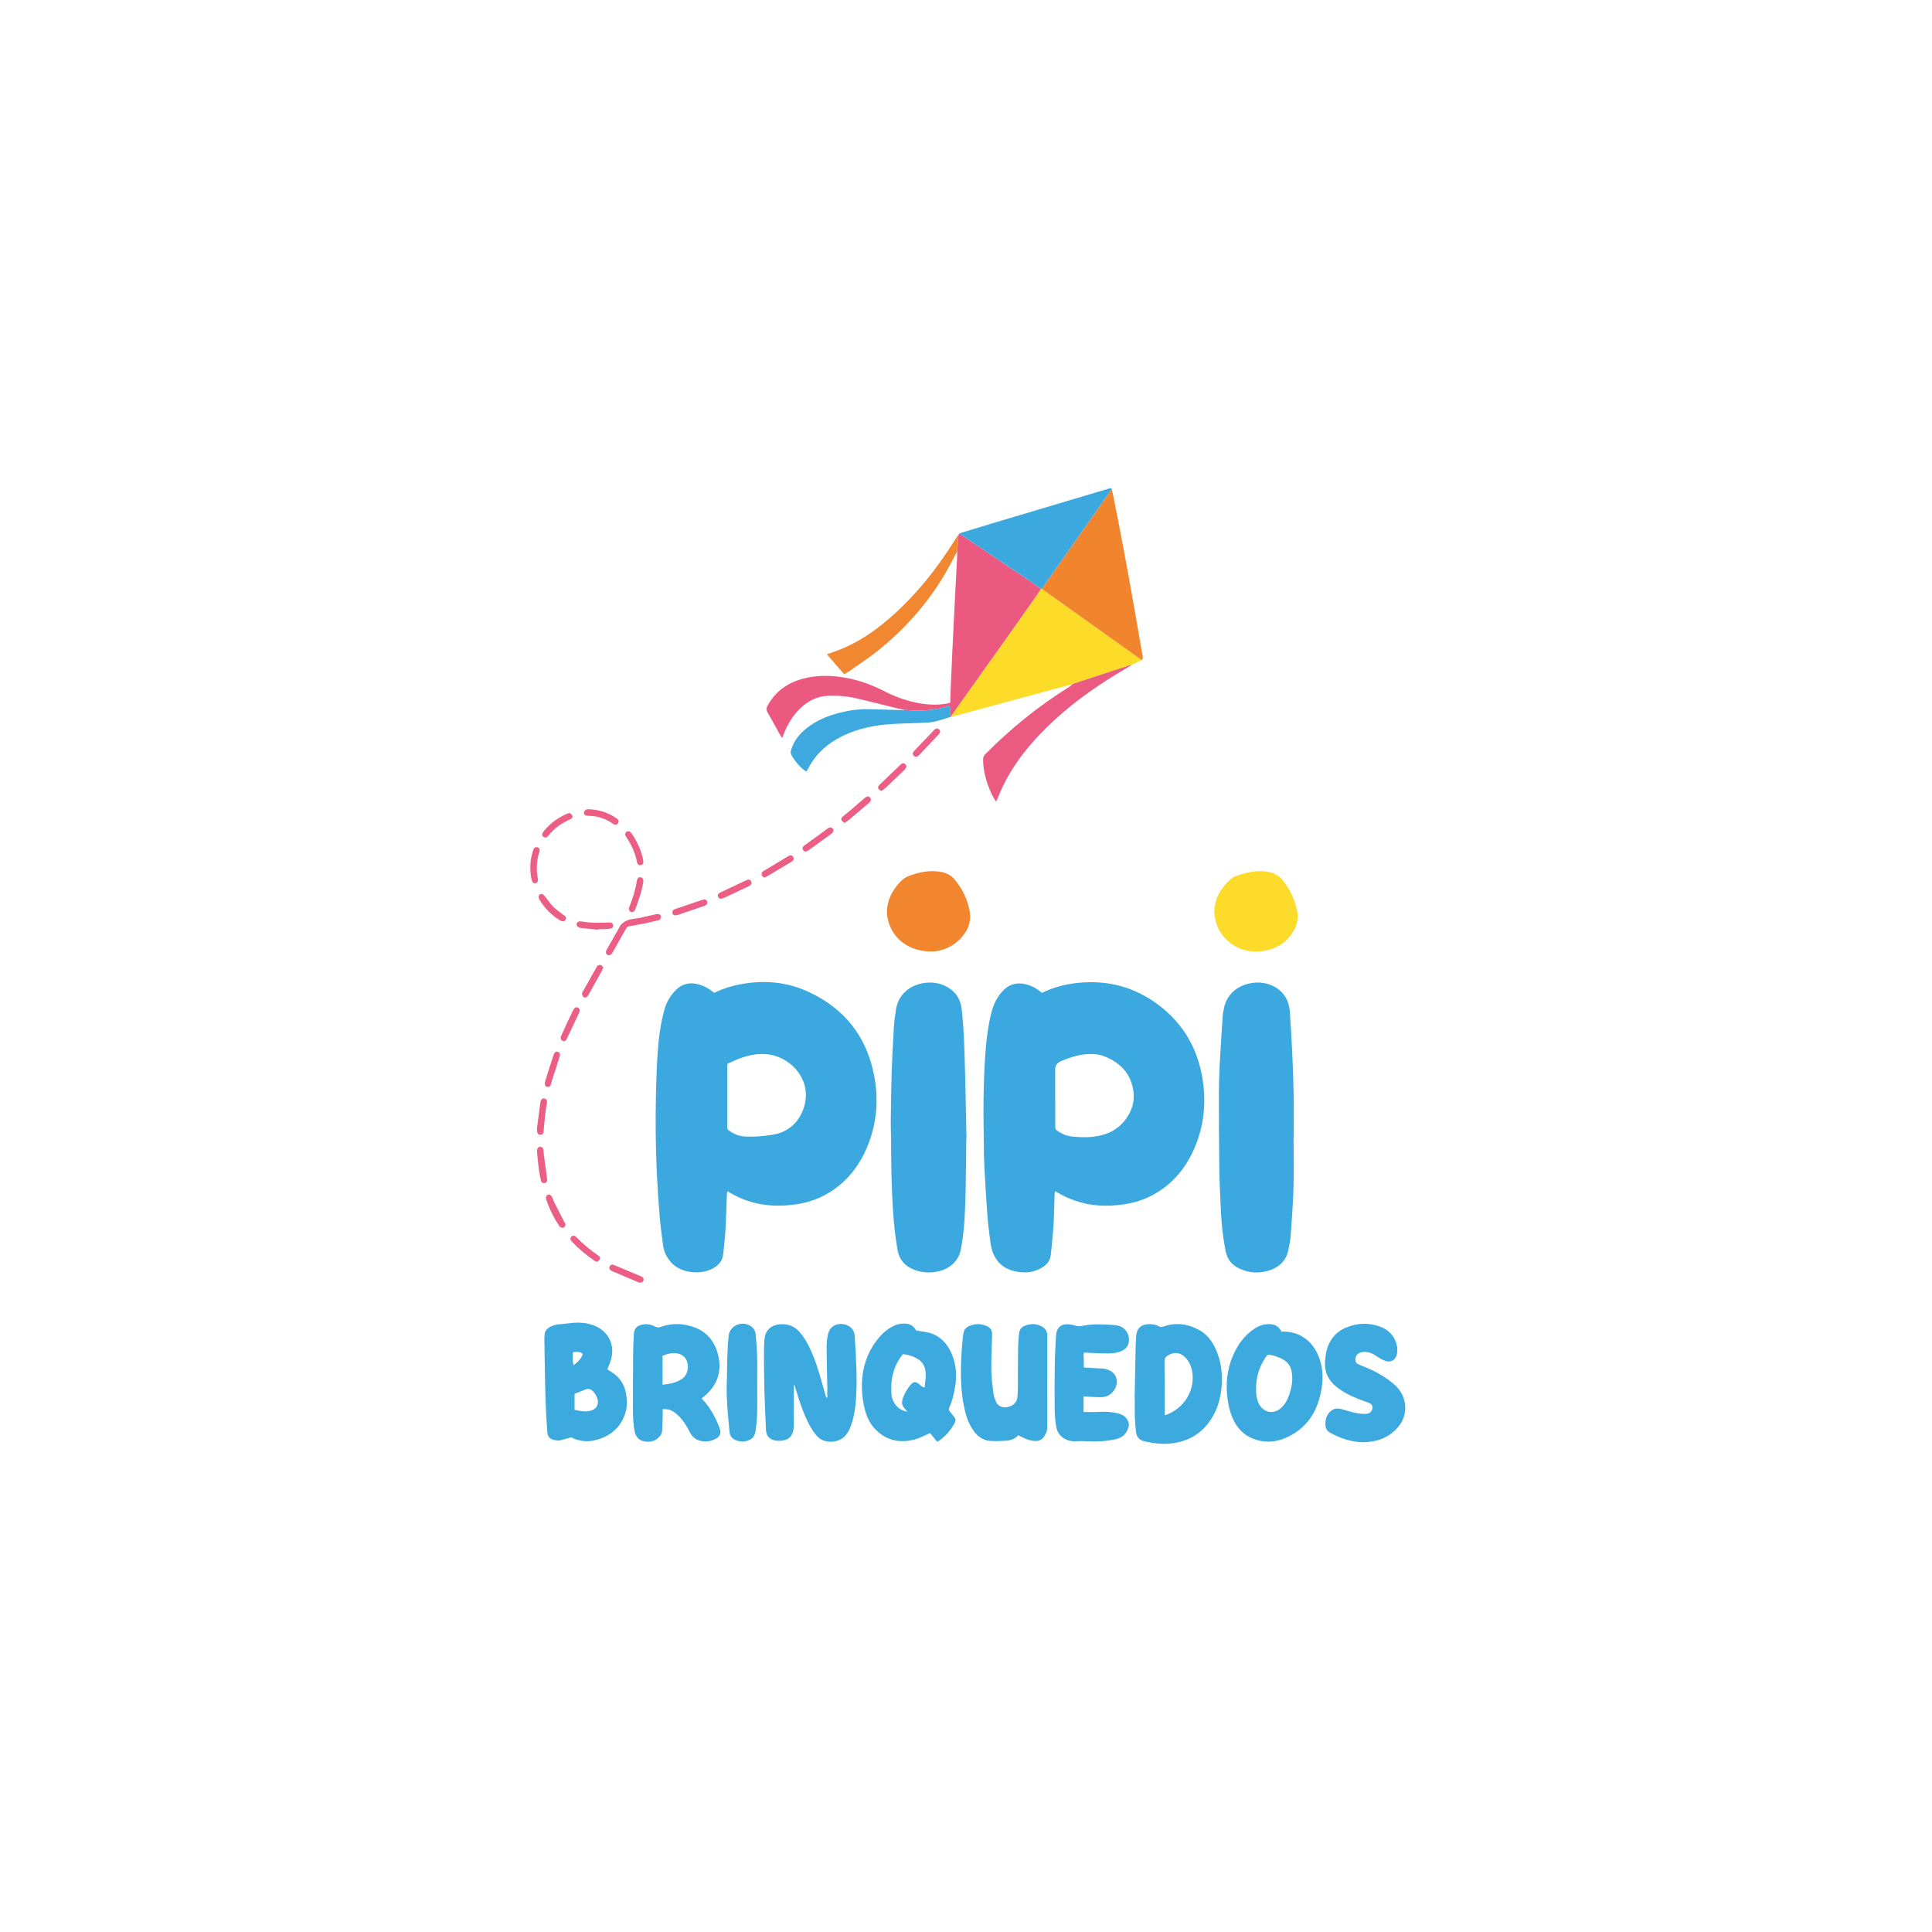 <svg xmlns="http://www.w3.org/2000/svg" viewBox="0 0 1080 1080"><defs><style>      .cls-1 {        fill: #fff;      }      .cls-2 {        fill: #f1862e;      }      .cls-3 {        fill: #3ba8de;      }      .cls-4 {        fill: #3ca9df;      }      .cls-5 {        fill: #eb5981;      }      .cls-6 {        fill: #3da9df;      }      .cls-7 {        fill: #fcdb2a;      }      .cls-8 {        fill: #eb5a81;      }      .cls-9 {        fill: #fcdb29;      }      .cls-10 {        fill: #f18730;      }      .cls-11 {        fill: #f1852e;      }      .cls-12 {        fill: #ec5f85;      }      .cls-13 {        fill: #3ba8df;      }      .cls-14 {        fill: #ec5e85;      }    </style></defs><g id="Camada_8" data-name="Camada 8"><rect class="cls-1" x="-103.54" y="-1312.96" width="4717" height="3785"></rect></g><g id="Camada_11" data-name="Camada 11"><g><path class="cls-13" d="M582.47,555.02c6.32-3.07,12.86-4.8,19.64-5.54,16.87-1.83,32.22,2.17,45.77,12.49,13.96,10.62,21.93,24.79,24.49,42.09,1.97,13.32,.48,26.21-5,38.51-4.62,10.36-11.56,18.82-21.47,24.61-5.48,3.2-11.45,5.16-17.69,6.06-9.07,1.3-18.1,1.09-26.89-1.95-2.02-.7-4.02-1.47-5.95-2.38-1.86-.87-3.62-1.97-5.6-3.06-.09,.53-.22,.99-.24,1.45-.2,5.9-.25,11.8-.61,17.69-.34,5.51-.98,11-1.52,16.5-.32,3.21-2.21,5.44-4.82,7.05-4.7,2.91-9.8,3.3-15.13,2.14-5.4-1.17-9.49-4.09-11.83-9.09-1.01-2.16-1.63-4.6-1.96-6.98-.79-5.77-1.45-11.56-1.87-17.36-.67-9.11-1.14-18.24-1.64-27.37-.14-2.5-.13-5.02-.15-7.52-.09-8.93-.3-17.85-.21-26.78,.08-7.74,.34-15.48,.8-23.21,.51-8.68,1.41-17.34,3.47-25.82,1.1-4.52,2.92-8.62,6.05-12.14,3.51-3.94,7.72-5.44,12.91-4.29,2.87,.63,5.45,1.79,7.75,3.61,.52,.41,1.05,.8,1.71,1.29Zm7.38,58.89h.06c0,5.24,0,10.47,0,15.71,0,.89-.02,1.71,.87,2.34,2.52,1.77,5.26,3.02,8.32,3.34,4.18,.43,8.35,.61,12.57,.08,6.81-.85,12.6-3.49,16.97-8.9,4.6-5.7,6.19-12.17,4.41-19.29-2.08-8.35-7.77-13.49-15.5-16.62-2.41-.97-4.95-1.34-7.57-1.36-5.95-.04-11.48,1.68-16.87,3.97q-3.37,1.43-3.25,5.02c0,.22,0,.44,0,.66,0,5.02,0,10.03,0,15.05Z"></path><path class="cls-13" d="M399.26,554.98c5.12-2.46,10.48-4.07,16.03-5.01,12.77-2.17,25.22-.89,36.96,4.61,19.68,9.21,31.93,24.51,36.24,45.9,2.78,13.78,1.77,27.33-3.62,40.38-4.48,10.85-11.41,19.77-21.56,25.93-5.69,3.45-11.92,5.54-18.47,6.47-11.33,1.61-22.38,.65-32.83-4.41-1.78-.86-3.48-1.89-5.4-2.94-.1,.48-.24,.87-.25,1.26-.28,6.85-.45,13.71-.84,20.55-.26,4.48-.8,8.95-1.26,13.42-.32,3.16-2.02,5.48-4.6,7.22-7.1,4.79-19.01,3.41-24.34-2.5-2.56-2.83-4.18-6.06-4.67-9.83-.66-5.12-1.39-10.23-1.82-15.37-.67-8-1.23-16.02-1.62-24.04-.75-15.19-.83-30.39-.51-45.59,.15-7.37,.41-14.74,.91-22.1,.57-8.38,1.56-16.73,3.9-24.86,1.07-3.7,2.92-6.9,5.45-9.76,3.98-4.51,8.86-5.56,14.44-3.78,1.39,.44,2.76,1.06,4.03,1.79,1.27,.72,2.42,1.67,3.81,2.65Zm7.36,39.73c-.04,.59-.11,1.1-.11,1.61,.02,11.29,.06,22.58,.06,33.87,0,.86,.35,1.37,.99,1.82,2.71,1.89,5.66,3.2,9,3.33,5.17,.2,10.32-.19,15.42-1.03,7.83-1.3,13.45-5.77,16.53-12.92,7.08-16.41-5.97-30.89-20.06-32.1-7.81-.67-14.94,1.98-21.84,5.42Z"></path><path class="cls-13" d="M540.14,636.29c0,.66,0,1.33,0,1.99-.15,10.7-.16,21.4-.48,32.09-.25,8.39-.63,16.8-2.04,25.11-.44,2.61-.79,5.25-2.19,7.6-2.78,4.65-7.05,7-12.23,7.88-4.23,.72-8.38,.32-12.38-1.27-4.95-1.97-8.09-5.43-9.06-10.82-1.44-8-2.21-16.05-2.7-24.15-.7-11.56-.9-23.14-.91-34.72,0-4.42-.23-8.85-.19-13.27,.08-8.78,.17-17.56,.45-26.33,.28-8.62,.73-17.23,1.25-25.84,.21-3.45,.64-6.9,1.21-10.32,1.61-9.76,9.6-14.16,16.7-14.86,3.96-.39,7.77,.2,11.37,2.06,5.16,2.67,8.02,7.01,8.63,12.59,.74,6.73,1.18,13.51,1.44,20.28,.44,11.64,.64,23.29,.92,34.94,.14,5.68,.23,11.36,.34,17.03h-.11Z"></path><path class="cls-13" d="M723.11,635.96c0,9.59,.22,19.19-.06,28.77-.26,8.98-1,17.95-1.64,26.91-.17,2.34-.74,4.65-1.18,6.97-1.1,5.77-4.72,9.42-10.07,11.34-5.72,2.05-11.45,1.81-17.03-.66-4.41-1.95-7.13-5.24-8.05-10.09-1.36-7.11-2.21-14.27-2.56-21.49-.4-8.32-.8-16.64-.93-24.97-.2-13.94-.23-27.88-.23-41.82,0-5.16,.17-10.32,.44-15.48,.48-9.12,1.08-18.24,1.69-27.36,.11-1.61,.44-3.21,.78-4.79,1.89-8.58,8.82-12.89,15.94-13.85,2.78-.38,5.59-.23,8.34,.56,7.3,2.11,11.93,7.71,12.47,15.45,.56,8.09,1.03,16.18,1.4,24.28,.35,7.73,.63,15.47,.75,23.21,.13,7.67,.03,15.35,.03,23.02-.03,0-.06,0-.09,0Z"></path><path class="cls-5" d="M531.43,400.77c-.11,.08-.23,.11-.37,.11-.03-2.08-.06-4.16-.08-6.33-2.11,.55-3.93,1.11-5.8,1.49-6.38,1.32-12.83,1.34-19.29,.88-1.64-.37-3.28-.7-4.91-1.1-7.08-1.74-14.14-3.56-21.24-5.23-5.55-1.3-11.2-1.91-16.9-1.64-5.76,.27-10.68,2.58-14.9,6.46-4.56,4.18-7.65,9.32-9.89,15.03-.24,.61-.46,1.24-.77,2.1-.44-.62-.81-1.05-1.09-1.54-2.37-4.25-4.67-8.55-7.11-12.75-.81-1.4-.74-2.48,.03-3.85,4.47-8.03,11.33-12.86,20.1-15.09,9.37-2.39,18.72-1.74,28.01,.55,5.83,1.43,11.37,3.59,16.71,6.33,6.53,3.35,13.36,5.85,20.63,7.05,4.84,.79,9.68,.92,14.53,.12,.64-.11,1.26-.33,2.09-.56,.14-3.95,.25-7.84,.42-11.73,.27-6.48,.57-12.96,.88-19.44,.43-8.98,.88-17.96,1.34-26.95,.41-8.1,.84-16.19,1.26-24.29,.04-.74,0-1.47,0-2.21,.24-3.08,.48-6.17,.72-9.25,.18-.26,.36-.51,.54-.77,.51,.4,1,.84,1.54,1.2,12.16,8.16,24.33,16.31,36.48,24.49,2.56,1.72,5.04,3.58,7.55,5.37-.58,.94-1.1,1.92-1.74,2.82-5.9,8.38-11.79,16.77-17.73,25.12-8.24,11.6-16.52,23.18-24.77,34.78-2.09,2.94-4.15,5.9-6.22,8.85Z"></path><path class="cls-9" d="M531.43,400.77c2.07-2.95,4.13-5.91,6.22-8.85,8.25-11.6,16.53-23.18,24.77-34.78,5.93-8.36,11.83-16.74,17.73-25.12,.63-.9,1.16-1.88,1.73-2.82,.16-.01,.32-.02,.49-.03,18.61,13.27,37.23,26.55,55.84,39.82-1.84,.9-3.68,1.81-5.52,2.71-.57,.11-1.16,.16-1.71,.34-10.28,3.36-20.55,6.75-30.83,10.12-.32,.21-.64,.42-.97,.62,0,0,.04-.01,.04-.01-.71,.1-1.44,.13-2.13,.32-21.1,5.7-42.2,11.42-63.3,17.13-.78,.21-1.58,.36-2.36,.54Z"></path><path class="cls-4" d="M443.74,774.33c0,4.57,0,9.14,0,13.71,0,3.1-.03,6.2-.05,9.29,0,.44-.03,.89-.08,1.33-.48,4.21-2.6,6.3-6.84,6.71-.73,.07-1.48,.09-2.21,.02-3.17-.27-6.19-1.55-6.37-6.2-.29-7.29-.69-14.58-.89-21.87-.19-7.08-.21-14.16-.24-21.24-.01-2.43,.1-4.86,.28-7.29,.38-5.24,3.8-8.12,8.77-8.51,4.31-.34,7.94,1.02,10.86,4.34,2.32,2.64,4.07,5.59,5.58,8.73,3.11,6.47,5.19,13.31,7.11,20.21,.59,2.13,1.16,4.27,1.77,6.39,.13,.46,.37,.89,.56,1.33,.16-.03,.32-.06,.48-.08,0-2.01,.03-4.02,0-6.03-.13-7.37-.37-14.74-.38-22.12,0-2.55,.23-5.2,.91-7.64,1.49-5.36,6.82-6.18,10.7-4.52,2.5,1.07,3.91,3.15,4.08,5.87,.39,6.33,.77,12.65,.98,18.99,.14,4.26,.13,8.54-.07,12.8-.29,6.26-.86,12.51-3.04,18.47-.84,2.31-1.94,4.45-3.76,6.18-3.83,3.66-11.27,3.74-14.9-.14-1.79-1.91-3.27-4.19-4.52-6.5-3.27-6.06-5.36-12.61-7.4-19.16-.32-1.04-.64-2.07-.96-3.11-.12,0-.24,.01-.37,.02Z"></path><path class="cls-4" d="M512.14,743.76c3.05,.56,5.82,.72,8.35,1.59,5.72,1.98,9.38,6.24,11.64,11.73,2.43,5.89,2.83,12.01,1.76,18.25-.66,3.86-1.51,7.68-3.15,11.25-.57,1.24-.25,2.05,.58,2.95,.84,.92,1.6,1.93,2.34,2.94,.57,.77,.67,1.67,.23,2.52-2.29,4.39-5.34,8.1-9.55,10.79-.11,.07-.29,.04-.53,.06-1.34-1.62-2.72-3.29-3.93-4.75-2.95,1.27-5.49,2.72-8.22,3.48-8.92,2.49-16.83,.64-23.1-6.43-3.32-3.74-4.85-8.4-5.78-13.23-.69-3.63-1.04-7.29-.97-11,.2-10.11,3.38-19.1,10.05-26.76,2.25-2.58,4.91-4.67,8.05-6.12,2.06-.95,4.23-1.27,6.47-1.1,2.18,.16,3.94,1.14,5.21,2.95,.29,.42,.55,.85,.57,.88Zm-4.99,45.44c-.67-.87-.97-1.37-1.37-1.77-1.83-1.81-1.83-3.89-.97-6.13,.98-2.58,2.34-4.93,4.12-7.03,1.73-2.04,2.73-2.11,4.86-.55,.9,.66,1.62,1.67,3.06,1.91,.24-2.39,.66-4.66,.66-6.93,0-3.52-.95-6.77-4.15-8.8-2.58-1.64-5.43-2.6-8.53-2.95-.31,.34-.64,.64-.9,.99-4.84,6.58-6.29,14.04-5.55,22,.14,1.48,.79,3.02,1.56,4.33,1.51,2.56,3.79,4.19,7.23,4.93Z"></path><path class="cls-4" d="M392.21,781.76c4.71,4.76,7.58,10.36,9.97,16.29,1.42,3.55-.11,5.29-2.56,6.49-2.9,1.42-5.91,1.67-9.02,.62-2.4-.81-3.93-2.48-5.04-4.68-1.8-3.57-3.91-6.94-6.92-9.66-1.56-1.41-3.24-2.58-5.35-2.96-.84-.15-1.71-.13-2.82-.21,0,1.03,.02,1.82,0,2.61-.09,3.09-.13,6.19-.33,9.28-.06,.98-.35,2.12-.93,2.88-2.27,2.99-5.45,3.97-9.05,3.33-3.24-.58-4.98-2.98-5.47-5.97-.58-3.55-.85-7.18-.87-10.78-.06-11.21,.04-22.43,.13-33.65,.03-3.17,.2-6.34,.38-9.5,.17-3.09,1.57-4.71,4.6-5.36,2.55-.55,5.01-.12,7.29,1.07,.99,.52,1.8,.63,2.9,.24,6.52-2.3,13.09-2.16,19.48,.34,7.17,2.8,11.28,8.45,12.93,15.76,1.99,8.81-.54,16.32-7.42,22.27-.55,.48-1.13,.93-1.9,1.57Zm-21.84-7.67c2.33-.39,4.33-.51,6.19-1.09,1.79-.57,3.61-1.38,5.11-2.5,3.25-2.43,3.83-8.5,1.19-11.57-.78-.91-1.92-1.72-3.05-2.07-3.32-1.03-6.49-.16-9.44,.99v16.25Z"></path><path class="cls-4" d="M634.26,781.84c.19-9.59,.36-19.17,.56-28.76,.04-2.06,.17-4.12,.29-6.18,.25-4.23,2.77-6.61,6.98-6.68,2.03-.03,4.01,.16,5.77,1.22,.89,.54,1.63,.41,2.48,.11,6.98-2.47,13.67-1.53,20.05,1.96,4.1,2.24,6.86,5.76,8.86,9.9,3.55,7.33,4.35,15.13,3.5,23.11-.74,6.93-2.97,13.36-7.26,18.98-5.07,6.64-11.85,10.19-20.05,11.32-5.29,.73-10.45,0-15.58-1.07-2.58-.54-4.39-2.22-4.76-4.92-.39-2.84-.61-5.71-.71-8.58-.12-3.46-.03-6.93-.03-10.4-.04,0-.07,0-.11,0Zm16.85,9.32c10.71-3.39,17.2-14,15.29-24.74-.44-2.49-1.44-4.79-3.06-6.78-2.92-3.6-6.78-4.23-10.58-1.89-1.35,.83-1.84,1.81-1.81,3.41,.12,8.25,.12,16.5,.16,24.76,0,1.69,0,3.38,0,5.24Z"></path><path class="cls-11" d="M638.22,368.99c-18.61-13.27-37.23-26.55-55.84-39.82,7.73-11.03,15.45-22.06,23.18-33.08,5.32-7.59,10.65-15.18,15.98-22.76,1.11,5.56,2.27,11.11,3.33,16.67,2.02,10.57,4.07,21.13,5.98,31.72,2.62,14.5,5.14,29.02,7.63,43.55,.2,1.19,.84,2.56-.26,3.73Z"></path><path class="cls-4" d="M339.49,765.52c.65,.4,1.26,.78,1.88,1.15,4.61,2.78,7.59,6.76,8.53,12.08,.72,4.03,.8,8.09-.6,12.02-2.7,7.58-8.3,12.02-15.84,14.13-4.94,1.38-9.79,.88-14.13-1.46-2.18,.62-4.12,1.27-6.12,1.71-.9,.2-1.91,.1-2.84-.06-2.89-.5-4.2-1.78-4.41-4.67-.41-5.51-.76-11.03-.96-16.55-.25-6.93-.33-13.86-.47-20.79-.1-5.01-.16-10.03-.22-15.04,0-.81,.11-1.61,.21-2.42,.19-1.58,1.09-2.71,2.4-3.53,1.59-1,3.34-1.54,5.2-1.73,2.34-.24,4.67-.5,7.01-.75,4.38-.48,8.7-.28,12.86,1.32,8.18,3.14,12.03,10.96,9.49,19.34-.51,1.68-1.25,3.3-2.01,5.26Zm-18.3,22.57c3.1,.67,6.04,1.33,9.05,.48,2.04-.58,3.54-1.82,3.94-4.02,.48-2.65-1.77-6.86-4.25-7.9-.56-.24-1.33-.37-1.88-.17-2.33,.83-4.62,1.8-6.86,2.69v8.92Zm-.86-32.26c-.42,2.38-.23,5.89,.36,7.32,2.74-2.02,4.46-4.09,5.1-6.28-1.6-1.48-3.55-1.16-5.47-1.04Z"></path><path class="cls-4" d="M569.17,802.31c-1.87,2.18-4.49,2.94-7.25,3.1-2.93,.17-5.9,.3-8.8,.02-3.63-.35-6.45-2.36-8.61-5.29-2.18-2.95-3.7-6.21-4.64-9.73-1.81-6.73-2.55-13.6-2.68-20.56-.13-7.17,.21-14.31,.96-21.43,.11-1.1,.23-2.2,.44-3.29,.31-1.61,1.15-2.89,2.66-3.61,3.45-1.65,6.96-1.78,10.47-.19,2.11,.96,2.98,2.57,2.89,4.96-.25,6.71-.54,13.42-.44,20.13,.06,4.25,.7,8.51,1.22,12.74,.17,1.37,.71,2.7,1.21,4.01,.84,2.23,2.54,3.41,4.9,3.53,3.07,.15,6.84-1.8,7.23-5.48,.23-2.19,.26-4.41,.29-6.62,.04-3.68,0-7.36,.02-11.04,.02-3.84,.04-7.68,.13-11.51,.04-1.84,.25-3.68,.37-5.52,.23-3.42,1.2-5,5.07-6,2.65-.68,5.28-.34,7.73,.96,2.07,1.1,3.12,2.81,3.1,5.21-.04,3.47,.02,6.94,.01,10.41,0,13.44,0,26.87-.05,40.31,0,1.16-.13,2.42-.58,3.46-1.82,4.18-4.06,5.44-9.11,4.22-2.18-.53-4.19-1.76-6.54-2.79Z"></path><path class="cls-4" d="M716.27,744.38c5.37-.22,10,1.16,14.04,4.38,3.76,3.01,6.08,6.96,7.54,11.47,2.32,7.22,1.65,14.41-.33,21.56-2.41,8.68-7.28,15.59-15.14,20.15-6.08,3.53-12.56,5.02-19.53,3.1-5.61-1.55-9.85-4.85-12.66-9.97-2.28-4.14-3.38-8.63-4-13.25-1.11-8.28-.25-16.35,3.06-24.04,2.73-6.35,6.71-11.77,12.71-15.48,1.97-1.22,4.09-1.96,6.44-2.09,3.46-.2,6.29,.69,7.88,4.17Zm6.13,26.85c.07-7.01-2.03-10.2-7.45-12.4-1.29-.52-2.64-.9-3.99-1.25-2.24-.58-2.28-.57-3.59,1.36-4.13,6.09-5.66,12.89-5.14,20.14,.13,1.87,.63,3.82,1.44,5.5,2.13,4.43,7.46,6.71,12.33,2.58,1.61-1.36,2.78-3.04,3.64-4.93,1.77-3.86,2.64-7.94,2.75-11Z"></path><path class="cls-4" d="M605.7,780.62v8.69c2.53,0,5.16,.12,7.77-.03,3.7-.21,7.37-.15,10.99,.68,1.81,.42,3.55,1.06,4.84,2.49,1.48,1.64,2.15,3.48,1.44,5.7-1.11,3.5-3.55,5.64-7.01,6.38-5.35,1.15-10.79,1.48-16.28,1.14-2.12-.13-4.26-.1-6.38,.01-4.19,.22-9.67-2.11-10.66-8.28-.53-3.34-.82-6.74-.85-10.12-.09-8.34-.06-16.68,.08-25.02,.09-5.3,.42-10.6,.72-15.9,.23-4.03,2.62-6.26,6.62-6.09,1.52,.06,3.06,.43,4.53,.85,.95,.27,1.75,.33,2.75,.15,2.6-.47,5.24-.9,7.87-.93,3.83-.05,7.67,.09,11.48,.45,4.63,.44,7.75,4.17,7.48,8.58-.15,2.46-1.26,4.35-3.49,5.52-2.7,1.42-5.66,1.7-8.6,1.69-4.27-.01-8.54-.3-13.04-.48-.41,1.16-.09,2.54-.11,3.89-.02,1.4,0,2.79,0,4.4,.76,.07,1.39,.15,2.03,.18,2.94,.16,5.89,.32,8.83,.47,.07,0,.15,.01,.22,.02,4.59,.68,7.43,3.53,7.37,7.42-.06,4.31-3.68,8.27-8.07,8.51-2.49,.14-5.01-.13-7.51-.22-.87-.03-1.75-.1-3.04-.17Z"></path><path class="cls-4" d="M762.16,806.25c-6.78-.14-12.96-2.18-18.76-5.45-1.5-.85-2.3-2.23-2.45-3.98-.19-2.36,.19-4.56,1.58-6.52,1.77-2.49,4.18-3.42,7.14-2.67,1.93,.49,3.81,1.14,5.74,1.65,2.72,.72,5.47,1.22,8.31,1.07,1.36-.07,2.41-.6,3.06-1.83,.94-1.78,.46-3.4-1.36-4.25-.87-.4-1.81-.64-2.71-.96-5.29-1.91-10.43-4.08-14.96-7.53-5.48-4.17-7.9-9.56-6.87-16.43,.21-1.38,.29-2.8,.63-4.15,1.54-6.1,5.09-10.61,10.94-13.07,6.15-2.58,12.49-2.88,18.78-.62,5.4,1.94,8.85,5.78,9.8,11.54,.23,1.41,.1,2.96-.26,4.35-.74,2.88-3.34,4.37-6.18,3.39-1.98-.69-3.85-1.83-5.61-3.01-2.25-1.5-4.58-2.35-7.29-1.98-2.62,.35-4.17,2.07-4.03,4.39,.06,1.05,.46,1.86,1.42,2.33,.73,.36,1.48,.67,2.23,.96,6.46,2.46,12.51,5.67,17.78,10.18,3.8,3.25,6.16,7.36,6.43,12.43,.28,5.35-1.85,9.79-5.64,13.44-4.45,4.3-9.94,6.19-16.02,6.61-.59,.04-1.18,.08-1.72,.11Z"></path><path class="cls-3" d="M621.54,273.32c-5.33,7.59-10.66,15.17-15.98,22.76-7.73,11.03-15.46,22.05-23.18,33.08-.16,.01-.33,.02-.49,.03-2.51-1.79-4.99-3.65-7.55-5.37-12.15-8.18-24.32-16.32-36.48-24.49-.54-.36-1.03-.8-1.54-1.2,6.7-2.03,13.39-4.09,20.09-6.09,19.2-5.74,38.41-11.46,57.62-17.18,1.98-.59,3.96-1.17,5.94-1.75,.55-.16,1.13-.49,1.57,.2Z"></path><path class="cls-2" d="M520.88,531.91c-12.95,0-22.19-7.28-24.61-18.1-.65-2.91-.6-5.85,.11-8.75,1.19-4.86,3.73-8.98,7.24-12.46,1.13-1.12,2.51-2.17,3.98-2.74,5.83-2.25,11.85-3.59,18.16-2.51,3.07,.53,5.84,1.84,7.83,4.23,4.33,5.18,7.25,11.11,8.47,17.77,1.03,5.62-.82,10.49-4.56,14.67-4.87,5.44-11.13,7.78-16.62,7.9Z"></path><path class="cls-7" d="M678.83,509.43c.28-7.35,3.72-13.37,9.44-18.23,.61-.52,1.33-.98,2.07-1.26,5.77-2.21,11.67-3.59,17.92-2.67,3.68,.54,6.81,2.17,9.03,5.09,3.83,5.04,6.61,10.63,7.8,16.92,.87,4.61-.26,8.82-2.89,12.58-3.98,5.69-9.53,8.87-16.39,9.8-6.58,.89-12.65-.4-17.95-4.46-5.71-4.38-8.78-10.2-9.02-17.76Z"></path><path class="cls-8" d="M600.16,382.17c10.28-3.38,20.55-6.76,30.83-10.12,.55-.18,1.14-.23,1.71-.34-2.65,1.58-5.3,3.15-7.94,4.74-14.24,8.62-27.62,18.35-39.53,30.05-9.75,9.57-18.26,20.04-24.31,32.37-1.2,2.45-2.19,4.99-3.28,7.49-.22,.51-.45,1.01-.78,1.73-1.61-2.06-2.54-4.21-3.45-6.36-2.31-5.48-3.82-11.13-3.85-17.14,0-1.29,.42-2.18,1.32-3.08,14.13-14.25,29.6-26.82,46.66-37.41,.6-.37,1.13-.88,1.69-1.32,0,0-.04,.01-.04,.01,.32-.21,.64-.42,.97-.62Z"></path><path class="cls-4" d="M423.28,773.89c0,5.46,.1,10.93-.04,16.38-.08,3.16-.44,6.32-.84,9.46-.42,3.36-2.13,5.08-5.42,5.87-2.02,.49-3.96,.24-5.83-.6-1.89-.85-3.1-2.28-3.31-4.37-.48-4.98-1-9.97-1.31-14.96-.25-3.9-.42-7.82-.28-11.72,.34-9.06,.06-18.13,1.07-27.18,.7-6.25,8.08-8.71,12.65-5.26,1.51,1.14,2.33,2.68,2.48,4.52,.33,4.11,.69,8.23,.79,12.35,.14,5.16,.03,10.33,.03,15.5,0,0,0,0,0,0Z"></path><path class="cls-6" d="M505.89,396.92c6.46,.46,12.91,.44,19.29-.88,1.86-.38,3.69-.95,5.8-1.49,.03,2.16,.06,4.25,.08,6.33-3.1,.9-6.15,1.99-9.3,2.64-2.36,.49-4.83,.46-7.26,.58-6.48,.31-12.99,.3-19.43,.92-9.53,.92-18.73,3.23-27.16,8.04-7.1,4.06-12.65,9.61-16.36,16.95-.22,.44-.52,.85-.84,1.36-3.64-2.51-6.29-5.7-8.34-9.43-.51-.92-.42-1.81-.13-2.77,1.55-5.16,4.81-9.09,8.96-12.33,5.45-4.25,11.73-6.76,18.36-8.46,5.17-1.32,10.43-2.02,15.76-1.93,5.46,.09,10.91,.29,16.36,.43,1.4,.04,2.8,.03,4.2,.05Z"></path><path class="cls-10" d="M535.77,298.91c-.24,3.09-.48,6.17-.72,9.25-1.32,2.55-2.61,5.11-3.98,7.64-10.26,19.04-24.12,35.07-41.01,48.48-4.9,3.89-10.18,7.3-15.3,10.91-.83,.59-1.77,1.04-2.88,1.68-3.21-3.71-6.38-7.35-9.65-11.12,2.29-.81,4.38-1.48,6.42-2.27,10.45-4.03,19.62-10.14,28.06-17.4,14.96-12.86,27.06-28.12,37.46-44.81,.5-.81,1.07-1.58,1.6-2.37Z"></path><path class="cls-14" d="M369.51,512.58c-.09,1.12-.73,1.71-1.79,1.95-2.3,.52-4.59,1.09-6.9,1.56-2.96,.6-5.93,1.2-8.91,1.66-1.02,.16-1.52,.59-1.99,1.44-2.4,4.32-4.87,8.6-7.31,12.9-.18,.32-.34,.66-.56,.95-.68,.92-1.65,1.18-2.5,.7-.84-.47-1.06-1.39-.58-2.52,.14-.34,.34-.65,.53-.97,2.47-4.36,4.93-8.74,7.45-13.08,.34-.59,.99-1.01,1.54-1.45,3.07-2.4,6.94-1.94,10.42-2.88,2.63-.71,5.31-1.23,7.98-1.8,1.48-.32,2.57,.35,2.61,1.54Z"></path><path class="cls-12" d="M334.47,519.77c-3.14-.33-6.28-.65-9.42-.99-.44-.05-.88-.13-1.29-.28-1.12-.4-1.62-1.22-1.35-2.17,.26-.96,1.05-1.41,2.24-1.27,2.19,.25,4.37,.64,6.57,.73,2.64,.11,5.29-.02,7.93-.06,.59,0,1.18-.04,1.77-.05,1.04-.02,1.68,.45,1.8,1.51,.12,1.05-.42,1.76-1.62,1.97-.94,.16-1.9,.22-2.85,.26-1.25,.04-2.5,.01-3.75,.01,0,.11-.02,.22-.02,.34Z"></path><path class="cls-12" d="M300.11,631.21c.65-4.96,1.3-9.92,1.95-14.89,.04-.29,.12-.58,.22-.85,.41-1.13,1.18-1.62,2.16-1.38,.93,.23,1.5,1.1,1.34,2.23-.22,1.6-.59,3.19-.78,4.79-.4,3.44-.72,6.88-1.06,10.32-.04,.44-.03,.89-.1,1.32-.17,.99-.73,1.61-1.77,1.64-.98,.03-1.71-.71-1.83-1.84-.05-.44,0-.88,0-1.32-.04,0-.08-.02-.12-.02Z"></path><path class="cls-12" d="M305.9,659.35c-.03,1.14-.65,1.94-1.53,2.01-1,.08-1.75-.34-1.97-1.37-.44-2.09-.91-4.17-1.18-6.28-.4-3.06-.66-6.14-.96-9.21-.06-.66-.08-1.34,.03-1.98,.16-.89,.76-1.41,1.7-1.43,.94-.02,1.56,.45,1.72,1.37,.15,.94,.17,1.9,.3,2.85,.57,4.37,1.16,8.74,1.74,13.11,.05,.36,.13,.72,.16,.93Z"></path><path class="cls-12" d="M329.47,452.37c5.69,.33,10.52,1.93,14.89,4.88,.36,.24,.73,.51,1.01,.84,.59,.71,.6,1.5,.04,2.23-.56,.72-1.31,.93-2.16,.5-.46-.24-.88-.54-1.31-.82-3.79-2.47-7.93-3.83-12.46-3.94-.59-.01-1.19-.03-1.75-.16-.9-.21-1.49-.91-1.29-1.77,.14-.61,.72-1.3,1.28-1.57,.61-.3,1.44-.16,1.74-.18Z"></path><path class="cls-12" d="M337.27,540.83c-.31,.74-.5,1.29-.78,1.8-2.5,4.51-5.01,9.01-7.53,13.51-.21,.38-.46,.78-.79,1.04-.62,.49-1.44,.71-2.02,.12-.45-.46-.72-1.22-.8-1.88-.05-.43,.36-.94,.61-1.38,2.41-4.31,4.82-8.61,7.25-12.91,.29-.51,.55-1.15,1-1.41,.5-.29,1.29-.41,1.81-.22,.51,.19,.83,.87,1.24,1.34Z"></path><path class="cls-12" d="M301.7,475.48c-.12,.45-.18,.74-.27,1.02-1.51,4.65-1.72,9.36-.83,14.15,.37,1.96-.12,2.97-1.38,3.12-1.07,.13-1.8-.73-2.16-2.56-1.01-5.15-.78-10.24,.76-15.26,.15-.49,.29-.99,.53-1.44,.49-.92,1.32-1.16,2.26-.83,.89,.32,1.1,1.09,1.09,1.8Z"></path><path class="cls-12" d="M359.66,481.78c.07,.92-.47,1.55-1.43,1.81-.88,.24-1.7-.27-2.05-1.24-.1-.27-.12-.58-.18-.86-.95-4.68-2.84-8.96-5.48-12.93-.29-.43-.59-.85-.85-1.29-.48-.84-.26-1.59,.43-2.17,.71-.59,1.5-.56,2.23-.03,.29,.21,.53,.51,.74,.81,3.09,4.47,5.33,9.32,6.42,14.67,.07,.36,.1,.73,.17,1.23Z"></path><path class="cls-14" d="M359.81,715.21c.02,1.04-.97,1.92-2.07,1.79-.43-.05-.87-.19-1.27-.36-4.68-1.98-9.35-3.97-14.02-5.96-.34-.14-.68-.31-.97-.52-.92-.65-1.12-1.39-.65-2.27,.5-.93,1.27-1.16,2.24-.83,.35,.12,.67,.29,1.01,.44,4.61,1.94,9.22,3.9,13.84,5.81,.93,.38,1.77,.77,1.89,1.91Z"></path><path class="cls-12" d="M313.44,579.78c.11-.3,.24-.8,.45-1.26,2.08-4.47,4.16-8.93,6.26-13.39,.22-.46,.48-.92,.8-1.32,.57-.72,1.32-.95,2.15-.51,.8,.42,1.15,1.14,.93,2.04-.1,.42-.31,.82-.5,1.22-2.16,4.59-4.33,9.17-6.5,13.76-.13,.27-.22,.55-.37,.8-.49,.77-1.19,1.09-2.08,.77-.89-.32-1.21-1.01-1.14-2.11Z"></path><path class="cls-12" d="M307.23,667.66c.32,.32,.98,.78,1.34,1.41,.5,.89,.7,1.94,1.16,2.85,1.77,3.54,3.59,7.06,5.4,10.58,.23,.46,.57,.86,.78,1.33,.36,.82,.24,1.6-.49,2.18-.65,.51-1.78,.4-2.42-.24-.26-.25-.44-.58-.65-.89-2.97-4.42-5.22-9.19-6.96-14.21-.58-1.69,.04-2.94,1.85-3Z"></path><path class="cls-12" d="M403.52,502.37c-1.28,.11-1.9-.37-2.18-1.22-.27-.79,.06-1.45,.73-1.91,.36-.25,.77-.42,1.17-.61,4.45-2.11,8.91-4.21,13.36-6.31,.4-.19,.79-.41,1.21-.51,.96-.24,1.76,0,2.19,.98,.38,.87,.09,1.58-.63,2.13-.29,.22-.62,.39-.95,.55-4.45,2.12-8.9,4.23-13.36,6.33-.59,.28-1.23,.46-1.55,.57Z"></path><path class="cls-12" d="M303.16,499.7c.33,.29,.98,.73,1.45,1.31,1.52,1.88,2.82,3.97,4.5,5.69,1.62,1.67,3.6,3,5.43,4.46,.4,.32,.89,.53,1.26,.87,.68,.63,.8,1.41,.29,2.19-.5,.75-1.23,1.03-2.1,.71-.34-.13-.67-.3-.99-.49-4.86-2.87-8.6-6.84-11.49-11.64-.25-.42-.4-.96-.42-1.45-.04-1.02,.64-1.64,2.07-1.66Z"></path><path class="cls-12" d="M427.17,490.61c-.49-.44-1.17-.79-1.35-1.3-.18-.52,0-1.3,.29-1.8,.27-.46,.9-.72,1.4-1.02,4.16-2.51,8.32-5.01,12.48-7.51,.38-.23,.75-.48,1.15-.65,.96-.4,1.82-.14,2.27,.69,.44,.8,.37,1.57-.32,2.2-.32,.29-.7,.54-1.08,.77-4.29,2.58-8.58,5.15-12.88,7.7-.56,.33-1.18,.56-1.96,.92Z"></path><path class="cls-14" d="M472.11,460.02c-.57-.45-1.21-.75-1.53-1.25-.48-.75-.31-1.59,.4-2.19,1.23-1.05,2.51-2.05,3.75-3.1,2.75-2.33,5.49-4.68,8.24-7.02,.39-.33,.77-.71,1.21-.96,.8-.46,1.59-.35,2.2,.34,.61,.69,.62,1.48,.09,2.23-.25,.35-.6,.65-.93,.94-3.7,3.15-7.4,6.3-11.12,9.43-.66,.56-1.43,.99-2.3,1.58Z"></path><path class="cls-12" d="M318.42,454.42c.44,.38,1.08,.75,1.44,1.3,.47,.72,.11,1.45-.53,1.93-.46,.35-1.02,.58-1.55,.82-4.3,1.95-7.96,4.73-10.97,8.36-.28,.34-.56,.69-.89,.97-.75,.63-1.54,.47-2.22-.08-.61-.5-.85-1.22-.45-1.98,.24-.45,.54-.87,.87-1.27,3.46-4.26,7.78-7.37,12.79-9.56,.4-.17,.83-.28,1.51-.5Z"></path><path class="cls-12" d="M304.58,605.34c.02-.12,.07-.64,.22-1.12,1.51-4.76,3-9.53,4.57-14.27,.6-1.81,1.48-2.36,2.62-1.91,1.1,.43,1.28,1.36,.67,3.23-1.28,3.91-2.54,7.83-3.79,11.75-.36,1.12-.6,2.27-.99,3.38-.33,.96-1.08,1.4-2.08,1.15-.9-.22-1.32-.88-1.24-2.21Z"></path><path class="cls-12" d="M359.71,492.61c-.51,2.3-.89,4.57-1.53,6.75-.85,2.9-1.89,5.74-2.89,8.59-.19,.54-.44,1.2-.87,1.49-.48,.33-1.29,.56-1.79,.38-.48-.18-.9-.89-1.07-1.45-.13-.43,.11-1.01,.29-1.48,1.91-4.81,3.45-9.72,4.23-14.87,.09-.6,.68-1.34,1.24-1.6,.45-.21,1.36,.03,1.75,.4,.41,.38,.44,1.17,.64,1.78Z"></path><path class="cls-14" d="M465.86,464.15c.07,1.15-.8,1.69-1.55,2.24-3.62,2.66-7.25,5.29-10.88,7.92-.77,.56-1.56,1.12-2.4,1.54-.83,.42-1.59,.1-2.11-.65-.47-.69-.41-1.42,.12-2.04,.33-.38,.77-.67,1.19-.97,1.79-1.29,3.6-2.56,5.38-3.86,2.2-1.6,4.38-3.24,6.57-4.85,.41-.3,.83-.64,1.3-.82,1.15-.46,2.34,.3,2.4,1.48Z"></path><path class="cls-14" d="M377.93,511.7c-1.13,.04-1.82-.3-2.01-1.25-.17-.85,0-1.63,.89-2.04,.4-.18,.82-.31,1.24-.45,4.59-1.56,9.17-3.12,13.76-4.67,.55-.19,1.11-.4,1.69-.46,.8-.09,1.48,.23,1.76,1.03,.3,.85,.09,1.61-.67,2.13-.3,.2-.65,.33-1,.44-4.86,1.67-9.72,3.33-14.59,4.98-.41,.14-.84,.23-1.06,.28Z"></path><path class="cls-14" d="M525.6,409.23c-.24,.36-.58,1.01-1.06,1.52-2.92,3.12-5.88,6.2-8.82,9.3-.71,.75-1.37,1.55-2.12,2.25-.97,.92-1.97,.95-2.75,.2-.81-.77-.81-1.67,.17-2.71,3.33-3.54,6.71-7.04,10.07-10.55,.56-.58,1.06-1.26,1.71-1.7,1.18-.79,2.72,0,2.79,1.68Z"></path><path class="cls-14" d="M492.98,441.97c-1.61,.01-2.51-1.36-1.93-2.49,.19-.38,.52-.71,.83-1.01,3.77-3.61,7.55-7.21,11.33-10.81,.21-.2,.42-.42,.65-.59,.77-.55,1.53-.49,2.21,.13,.69,.63,.74,1.43,.31,2.21-.24,.44-.64,.8-1.01,1.16-3.45,3.31-6.89,6.62-10.37,9.9-.68,.64-1.49,1.12-2.02,1.51Z"></path><path class="cls-14" d="M333.87,705.44c-.69-.31-1.2-.45-1.61-.73-4.61-3.09-8.82-6.65-12.61-10.7-1-1.07-1.02-1.92-.22-2.7,.81-.79,1.67-.79,2.69,.24,3.75,3.77,7.77,7.22,12.18,10.19,.78,.52,1.4,1.26,.97,2.21-.26,.58-.92,.99-1.4,1.48Z"></path></g></g></svg>